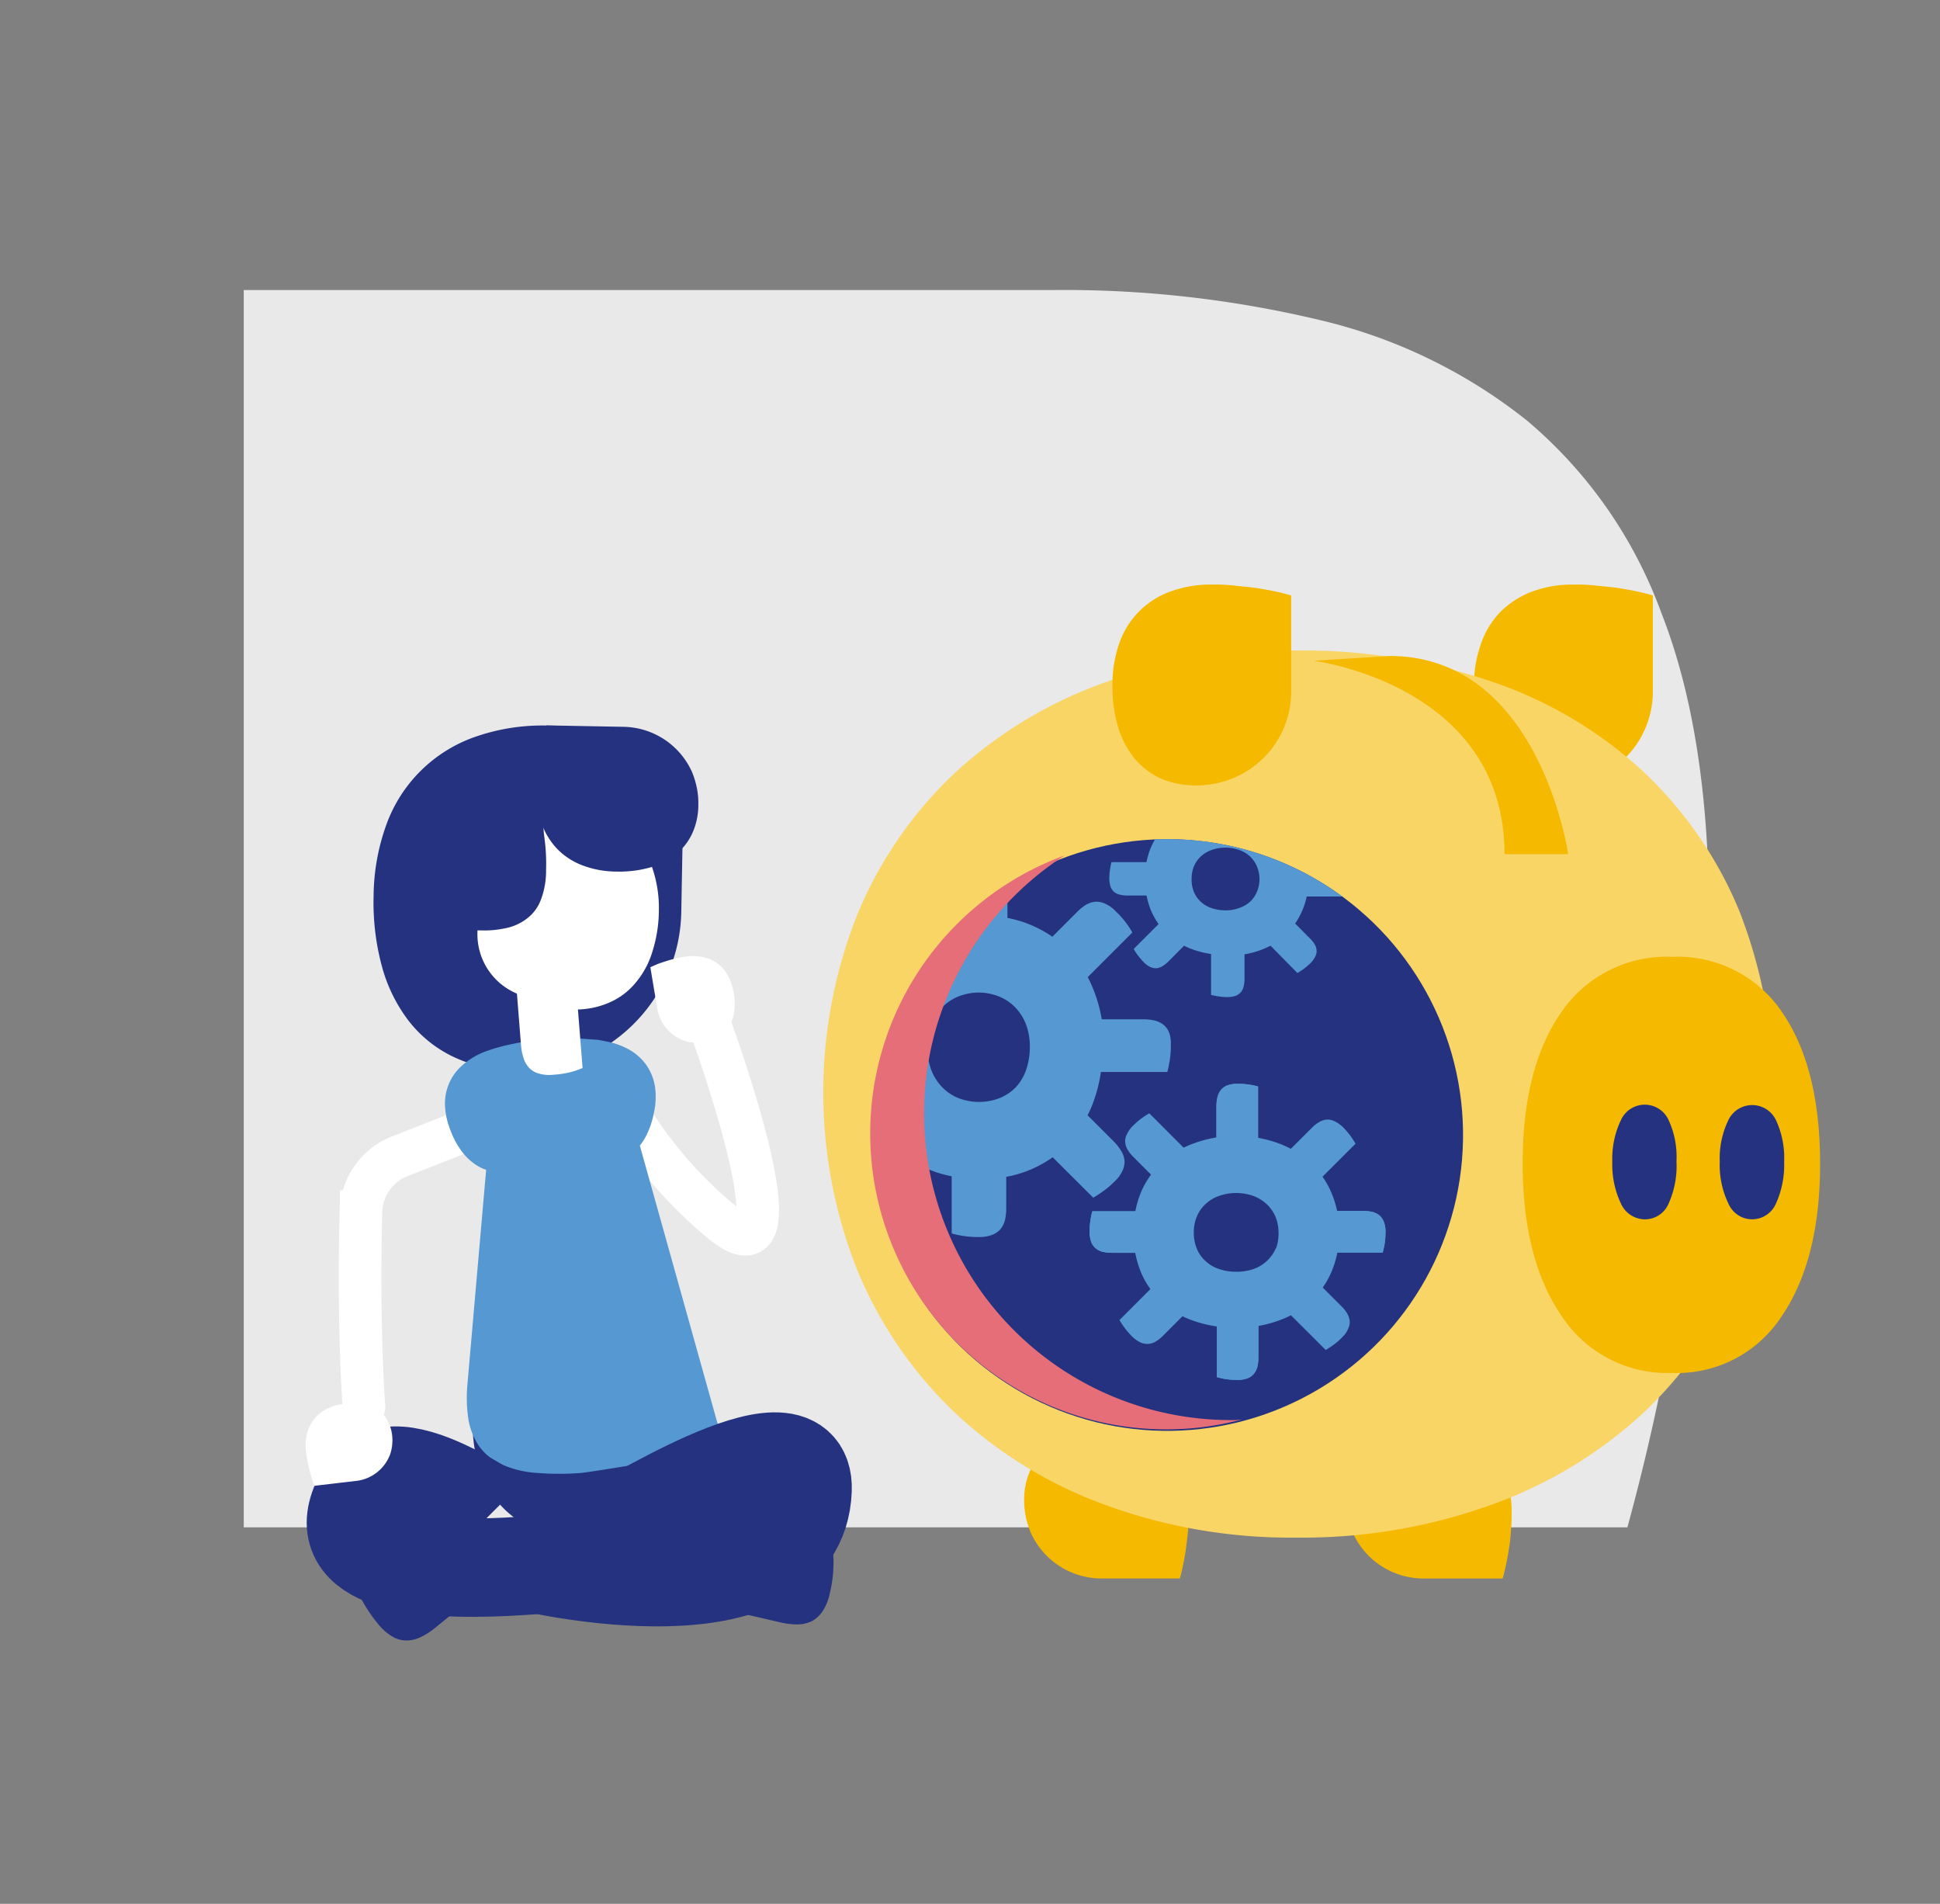 <svg id="Laag_1" data-name="Laag 1" xmlns="http://www.w3.org/2000/svg" viewBox="0 0 177.49 174.14"><rect x="0" y="0" width="177.49" height="174.14" fill="#808080" stroke="none"/><defs><clipPath id="clip-path"><circle cx="106.79" cy="103.81" r="27.06" fill="none"/></clipPath><style>.cls-11,.cls-9{fill:none}.cls-3{fill:#f5b900}.cls-5{fill:#253280}.cls-6{fill:#5598d2}.cls-9{stroke:#fff;stroke-linecap:round;stroke-width:3.9px}.cls-11,.cls-9{stroke-miterlimit:10}.cls-10{fill:#fff}.cls-11{stroke:#253280;stroke-width:9px}</style></defs><path d="M22.3 26.53h74a100.44 100.44 0 0124.43 2.74 47.94 47.94 0 0119 9.22A41.67 41.67 0 01152 56.07q4.35 11.07 4.36 27.79a199 199 0 01-2.36 31.41 205.37 205.37 0 01-5.11 24.43H22.3z" fill="#e9e9e9"/><path class="cls-3" d="M104.31 131.34a6.22 6.22 0 013.91 3.86 8.76 8.76 0 01.54 3.2 15 15 0 01-.06 1.6c-.07.59-.12 1.08-.19 1.6s-.16 1-.26 1.5-.2.91-.31 1.28h-7.2a7.12 7.12 0 01-6.4-4.11 8.35 8.35 0 01-.47-1.44 7.83 7.83 0 01-.17-1.6 6.47 6.47 0 01.56-2.74 5.35 5.35 0 011.55-2 6.71 6.71 0 012.4-1.21 10.52 10.52 0 013.06-.42 9 9 0 013.04.48zm29.54 0a6.34 6.34 0 012.4 1.47 6.77 6.77 0 011.52 2.39 9 9 0 01.53 3.2c0 .5 0 1-.07 1.6a11.87 11.87 0 01-.17 1.6 23.42 23.42 0 01-.58 2.78h-7.28a7.09 7.09 0 01-6.4-4.11 7.57 7.57 0 01-.47-1.44 7.19 7.19 0 01-.17-1.6 6.46 6.46 0 01.55-2.74 5.53 5.53 0 011.54-2 6.88 6.88 0 012.4-1.21 10.68 10.68 0 013.07-.42 9 9 0 013.13.48zm1.66-72.49a7.78 7.78 0 011.78-2.9 8.25 8.25 0 012.88-1.84 10.63 10.63 0 013.87-.64 15.34 15.34 0 011.89.08c.66.08 1.3.12 1.94.21s1.24.2 1.82.32 1.09.25 1.53.39v8.79a8.57 8.57 0 01-5 7.78 8.8 8.8 0 01-3.68.8 8 8 0 01-3.31-.66 6.74 6.74 0 01-2.4-1.87 8.55 8.55 0 01-1.47-2.88 12.63 12.63 0 01-.5-3.71 10.83 10.83 0 01.65-3.87z"/><path d="M118.63 59.5a53.43 53.43 0 0117.81 2.83 38.62 38.62 0 0113.8 8.15 36.67 36.67 0 018.87 12.79 45.6 45.6 0 010 33.27 36.67 36.67 0 01-8.87 12.79 40.5 40.5 0 01-13.8 8.31 51 51 0 01-17.81 3 49.4 49.4 0 01-17.73-3.07 40.12 40.12 0 01-13.65-8.46 38.17 38.17 0 01-8.79-12.87 44 44 0 010-32.64 37.37 37.37 0 018.79-12.8 40 40 0 0113.65-8.31 50.52 50.52 0 0117.73-2.99z" fill="#f9d566"/><path class="cls-3" d="M120.19 60.44s17.46 2.17 17.46 17.69h5.82S140.89 60 127.14 60zM163 120.4a11.42 11.42 0 01-10 5.18 11.58 11.58 0 01-10.11-5.18q-3.58-5.19-3.58-14t3.58-13.88a11.66 11.66 0 0110.11-5 11.49 11.49 0 0110 5q3.51 5.06 3.52 13.88t-3.52 14z"/><path class="cls-5" d="M152.65 110.11a2.35 2.35 0 01-2.16 1.42 2.42 2.42 0 01-2.18-1.42 8.3 8.3 0 01-.8-3.86 8.13 8.13 0 01.8-3.82 2.39 2.39 0 014.34 0 8 8 0 01.73 3.8 8.37 8.37 0 01-.73 3.88zm9.82 0a2.37 2.37 0 01-3.11 1.22 2.42 2.42 0 01-1.22-1.22 8.17 8.17 0 01-.8-3.86 8 8 0 01.8-3.82 2.41 2.41 0 014.33 0 8.13 8.13 0 01.76 3.82 8.55 8.55 0 01-.76 3.86z"/><path class="cls-3" d="M102.4 58.85a7.68 7.68 0 014.67-4.74 10.63 10.63 0 013.87-.64 15.42 15.42 0 011.89.08c.66.08 1.3.12 1.94.21s1.24.2 1.82.32 1.09.25 1.54.39v8.79a8.56 8.56 0 01-5 7.78 8.8 8.8 0 01-3.68.8 8 8 0 01-3.31-.66 7 7 0 01-2.4-1.87 8.55 8.55 0 01-1.47-2.88 13 13 0 01-.49-3.71 11.27 11.27 0 01.62-3.87z"/><circle class="cls-5" cx="106.79" cy="103.82" r="27.06" transform="rotate(-.87 106.565 103.55)"/><path class="cls-6" d="M117.45 110.76h7.3a3.57 3.57 0 01.8.09 1.73 1.73 0 01.64.31 1.49 1.49 0 01.42.6 2.53 2.53 0 01.15.95 7.56 7.56 0 01-.08 1.06 7.13 7.13 0 01-.18.8h-9zm-8.45 3.83h-7.3a3.57 3.57 0 01-.8-.09 1.47 1.47 0 01-.65-.32 1.39 1.39 0 01-.42-.59 2.72 2.72 0 01-.14-.94 6.23 6.23 0 01.08-1.06 5.42 5.42 0 01.17-.8H109zm6.13 2.32v7.3a3.57 3.57 0 01-.09.8 1.75 1.75 0 01-.32.64 1.39 1.39 0 01-.59.42 2.51 2.51 0 01-.94.15 7.45 7.45 0 01-1.06-.08 7.13 7.13 0 01-.8-.18v-9.08zm-3.84-8.47v-7.3a3.58 3.58 0 01.1-.8 1.59 1.59 0 01.31-.64 1.42 1.42 0 01.6-.43 2.72 2.72 0 01.94-.14 6.31 6.31 0 011.06.08 5.09 5.09 0 01.8.17v9.09z"/><path class="cls-6" d="M117.56 114.32l5.17 5.16a3.3 3.3 0 01.52.65 1.84 1.84 0 01.23.67 1.36 1.36 0 01-.13.72 2.27 2.27 0 01-.56.8 5.35 5.35 0 01-.8.7c-.28.2-.51.35-.7.46l-6.4-6.39zm-8.7-3.32l-5.16-5.17a3.3 3.3 0 01-.52-.65 1.45 1.45 0 01-.23-.67 1.3 1.3 0 01.13-.72 2.46 2.46 0 01.56-.8 6.51 6.51 0 01.79-.69 6.84 6.84 0 01.72-.47l6.39 6.4zm2.71 6l-5.16 5.17a3.3 3.3 0 01-.65.52 1.49 1.49 0 01-.68.23 1.44 1.44 0 01-.71-.12 2.81 2.81 0 01-.8-.56 7.47 7.47 0 01-.69-.8 6.49 6.49 0 01-.46-.7l6.4-6.4zm3.28-8.68l5.17-5.16a2.93 2.93 0 01.65-.51 1.46 1.46 0 01.68-.24 1.36 1.36 0 01.71.13 2.86 2.86 0 01.8.55 7.47 7.47 0 01.69.8c.2.28.35.52.47.72l-6.4 6.39z"/><path class="cls-6" d="M121.85 109.19a8.06 8.06 0 00-1.9-2.78 8.63 8.63 0 00-3-1.84 10.83 10.83 0 00-3.83-.66 10.69 10.69 0 00-3.84.65 8.5 8.5 0 00-3 1.8 7.81 7.81 0 00-1.92 2.76 9.81 9.81 0 000 7.19 7.94 7.94 0 001.92 2.77 8.26 8.26 0 003 1.76 11.42 11.42 0 003.84.6 10.85 10.85 0 003.83-.64 8.5 8.5 0 003-1.79 8.07 8.07 0 001.9-2.76 9.18 9.18 0 00.68-3.54 9 9 0 00-.68-3.52zm-5.13 5a3.46 3.46 0 01-2 1.87 4.55 4.55 0 01-1.6.26 4.62 4.62 0 01-1.6-.25 3.29 3.29 0 01-1.22-.72 3.11 3.11 0 01-.8-1.13 3.79 3.79 0 01-.28-1.49 3.65 3.65 0 01.28-1.46 3.15 3.15 0 01.8-1.14 3.48 3.48 0 011.22-.74 4.73 4.73 0 013.15 0 3.66 3.66 0 011.22.75 3.51 3.51 0 01.8 1.14 3.77 3.77 0 01.28 1.44 3.87 3.87 0 01-.23 1.47z"/><path class="cls-6" d="M117.45 110.76h7.3a3.57 3.57 0 01.8.09 1.73 1.73 0 01.64.31 1.49 1.49 0 01.42.6 2.53 2.53 0 01.15.95 7.56 7.56 0 01-.08 1.06 7.13 7.13 0 01-.18.8h-9zm-8.45 3.83h-7.3a3.57 3.57 0 01-.8-.09 1.47 1.47 0 01-.65-.32 1.39 1.39 0 01-.42-.59 2.72 2.72 0 01-.14-.94 6.23 6.23 0 01.08-1.06 5.42 5.42 0 01.17-.8H109zm6.13 2.32v7.3a3.57 3.57 0 01-.09.8 1.75 1.75 0 01-.32.64 1.39 1.39 0 01-.59.42 2.51 2.51 0 01-.94.15 7.45 7.45 0 01-1.06-.08 7.13 7.13 0 01-.8-.18v-9.08zm-3.84-8.47v-7.3a3.58 3.58 0 01.1-.8 1.59 1.59 0 01.31-.64 1.42 1.42 0 01.6-.43 2.72 2.72 0 01.94-.14 6.31 6.31 0 011.06.08 5.09 5.09 0 01.8.17v9.09z"/><g clip-path="url(#clip-path)"><path class="cls-6" d="M107 94.55a1.82 1.82 0 00-.53-.8 2.23 2.23 0 00-.8-.4 4.9 4.9 0 00-1.08-.12h-3.79a13.28 13.28 0 00-.64-2.4 13.46 13.46 0 00-.64-1.46l4.08-4.08a8.93 8.93 0 00-.6-.91 7.55 7.55 0 00-.9-1 3.15 3.15 0 00-1-.73 2 2 0 00-.93-.17 2.27 2.27 0 00-.87.31 4.66 4.66 0 00-.8.67l-2.22 2.22a10.75 10.75 0 00-4.11-1.72v-5.48a11 11 0 00-1.17-.24 9.15 9.15 0 00-1.38-.1 3.39 3.39 0 00-1.22.19 1.86 1.86 0 00-.8.55 2.1 2.1 0 00-.41.8 4.81 4.81 0 00-.12 1.07v3.13a10.47 10.47 0 00-2 .63 11.44 11.44 0 00-2 1.11l-3.88-3.88a8.07 8.07 0 00-.92.6 8.92 8.92 0 00-1 .9 3.57 3.57 0 00-.73 1 1.85 1.85 0 00-.16.93 2.07 2.07 0 00.31.87 4.25 4.25 0 00.67.8l2.48 2.48a10.82 10.82 0 00-.65 1.43 12.56 12.56 0 00-.66 2.4h-6.21a9.66 9.66 0 00-.22 1.07 9.06 9.06 0 00-.1 1.38 3.18 3.18 0 00.19 1.22 1.9 1.9 0 00.54.8 2.25 2.25 0 00.8.41 4.81 4.81 0 001.07.12h3.78a13.25 13.25 0 00.62 2.55 11.71 11.71 0 00.6 1.36l-4 4a8.07 8.07 0 00.6.92 10 10 0 00.9 1 3.78 3.78 0 001 .73 2 2 0 00.93.16 2.07 2.07 0 00.87-.31 4.18 4.18 0 00.85-.67l2.11-2.11a10.48 10.48 0 004.21 1.81v5.23a9.7 9.7 0 001.07.23 9.15 9.15 0 001.38.1 3.35 3.35 0 001.22-.19 1.93 1.93 0 00.8-.54 2.23 2.23 0 00.4-.8 4.83 4.83 0 00.12-1.08v-2.9a10.53 10.53 0 004.25-1.79l3.71 3.7a7.94 7.94 0 00.91-.6 7.48 7.48 0 001.05-.89 3.26 3.26 0 00.73-1 2 2 0 00.17-.93 2.07 2.07 0 00-.31-.87 4.56 4.56 0 00-.67-.85l-2.4-2.4a9.19 9.19 0 00.6-1.41 13.18 13.18 0 00.62-2.55h6.08c.09-.35.16-.71.22-1.07a8.06 8.06 0 00.1-1.39 3.13 3.13 0 00-.12-1.04zm-12.78 1.28a6.47 6.47 0 01-.33 2 4.54 4.54 0 01-.94 1.6 4.32 4.32 0 01-1.47 1 5.25 5.25 0 01-3.82 0 4.32 4.32 0 01-1.47-1 4.56 4.56 0 01-1-1.6 6.08 6.08 0 010-4.08 4.53 4.53 0 011-1.6 4.29 4.29 0 011.48-1 5 5 0 013.74 0 4.29 4.29 0 011.48 1 4.63 4.63 0 011 1.6 5.87 5.87 0 01.33 2.08z"/><path class="cls-6" d="M122.9 79.67a1 1 0 00-.33-.47 1.16 1.16 0 00-.51-.25 2.47 2.47 0 00-.66-.07h-1.93a6.59 6.59 0 00-1.07-2.51l2.4-2.4a4.28 4.28 0 00-.37-.57 4.77 4.77 0 00-.55-.64 1.93 1.93 0 00-.61-.45 1.13 1.13 0 00-.57-.1 1.37 1.37 0 00-.55.18 3.35 3.35 0 00-.51.42l-1.52 1.52a7.61 7.61 0 00-.88-.39 7 7 0 00-1.49-.4v-3.76a5.18 5.18 0 00-.66-.14 5.93 5.93 0 00-.84-.06 2 2 0 00-.76.12 1 1 0 00-.49.3 1.15 1.15 0 00-.24.51 2.1 2.1 0 00-.08.66v2.32a7.81 7.81 0 00-1.6.4 7.28 7.28 0 00-.8.37l-2.49-2.48a4.17 4.17 0 00-.56.37 4.85 4.85 0 00-.65.55 2.07 2.07 0 00-.44.61 1.13 1.13 0 00-.1.57 1.33 1.33 0 00.18.54 3 3 0 00.42.52l1.36 1.32a7.74 7.74 0 00-.72 1.29 7.32 7.32 0 00-.39 1.31h-3.2a4.81 4.81 0 00-.13.66 4.76 4.76 0 00-.07.84 2.46 2.46 0 00.12.76 1.18 1.18 0 00.33.47 1.26 1.26 0 00.51.24 3 3 0 00.66.08h1.79a7.3 7.3 0 00.4 1.36 6.66 6.66 0 00.7 1.25l-2.28 2.28a5.57 5.57 0 00.37.57 8.42 8.42 0 00.55.64 2.1 2.1 0 00.62.45 1.23 1.23 0 00.57.1 1.4 1.4 0 00.53-.19 3 3 0 00.52-.41l1.45-1.46a6.68 6.68 0 00.87.37 8.89 8.89 0 001.6.39V91a5.5 5.5 0 00.66.13 5 5 0 00.85.07 2.36 2.36 0 00.75-.12 1.24 1.24 0 00.48-.34 1.36 1.36 0 00.24-.5 3 3 0 00.08-.67v-2.28a8.49 8.49 0 001.48-.39 9.1 9.1 0 00.9-.4l2.46 2.5c.15-.09.34-.21.57-.37a6.64 6.64 0 00.64-.55 2.26 2.26 0 00.44-.62 1 1 0 00.1-.57 1.24 1.24 0 00-.18-.53 2.66 2.66 0 00-.42-.52l-1.36-1.37a6.66 6.66 0 001.06-2.47h3.33a4.69 4.69 0 00.14-.65 4.8 4.8 0 00.07-.85 1.91 1.91 0 00-.19-.83zm-7.67.73a3 3 0 01-.23 1.16 2.68 2.68 0 01-.62.91 2.94 2.94 0 01-1 .58 3.58 3.58 0 01-1.25.22 4.15 4.15 0 01-1.26-.2 2.82 2.82 0 01-1-.58 2.6 2.6 0 01-.64-.9 3 3 0 01-.21-1.19 3.06 3.06 0 01.21-1.16 2.64 2.64 0 01.64-.91 2.84 2.84 0 011-.59 3.83 3.83 0 011.26-.21 3.58 3.58 0 011.25.22 2.73 2.73 0 011 .6 2.68 2.68 0 01.62.91 3 3 0 01.23 1.14z"/></g><path d="M112.69 129.89a28.06 28.06 0 01-15.28-51.65 27.07 27.07 0 0016.24 51.59 6 6 0 01-.96.06z" fill="#e66e78"/><path class="cls-5" d="M60.08 145.78l11.34 2.62a6.68 6.68 0 001.54.18 3.08 3.08 0 001.3-.29 2.71 2.71 0 001-.92 4.68 4.68 0 00.66-1.64 12.17 12.17 0 00.31-2 12.51 12.51 0 000-1.62l-14.61-3.38zm-19.65-6.61l-7.75 6.32a13.83 13.83 0 001.87 3 4.87 4.87 0 001.33 1.19 2.54 2.54 0 001.31.37 3 3 0 001.3-.31 6.37 6.37 0 001.3-.83l5.2-4.24z"/><path class="cls-9" d="M64.52 92.6s9.66 25.77 1.58 19.23a39 39 0 01-9.51-11.49"/><path class="cls-5" d="M63.43 127.68a12 12 0 01.66 2 9.88 9.88 0 01.23 2.23 8.8 8.8 0 01-.77 3.82 7.71 7.71 0 01-2.16 2.77 9.39 9.39 0 01-3.31 1.7 14.73 14.73 0 01-4.28.57 12.4 12.4 0 01-4.39-.71 8.85 8.85 0 01-5.41-5.37 12.57 12.57 0 01-.75-4.47 18.15 18.15 0 01.05-2.22c.09-.76.15-1.5.25-2.23s.23-1.44.37-2.1.29-1.26.44-1.78h10.09a9.91 9.91 0 018.98 5.79zm-9.92-30.96a14.87 14.87 0 01-3 .92 14.45 14.45 0 01-3.35.28 13.19 13.19 0 01-5.69-1.26 11.36 11.36 0 01-4.1-3.31 14.38 14.38 0 01-2.44-5 22.4 22.4 0 01-.75-6.42 19.65 19.65 0 011.19-6.56 13.28 13.28 0 018.18-8 18.67 18.67 0 016.71-1 31.79 31.79 0 013.26.2c1.13.12 2.25.26 3.34.44s2.14.38 3.14.61a3.34 3.34 0 012.56 3.31l-.23 12.51a14.85 14.85 0 01-8.82 13.28z"/><path class="cls-6" d="M59.83 101.76a7.94 7.94 0 01-.72 2.14 4.88 4.88 0 01-1.21 1.53 3.78 3.78 0 01-1.64.84 4.5 4.5 0 01-2 0 5.07 5.07 0 01-1.13-.34 5.64 5.64 0 01-1-.53l-.86-.62a3.51 3.51 0 01-1.4-3.53l1.2-6.25a7.55 7.55 0 001 0 8.22 8.22 0 011.11 0l1.18.09c.39 0 .77.1 1.13.17a6.92 6.92 0 012.22.83 4.93 4.93 0 011.49 1.42 4.84 4.84 0 01.73 1.92 6.68 6.68 0 01-.1 2.33z"/><path class="cls-6" d="M55.91 95.38l10.4 37.19c-.8.16-12 2.06-13.19 2.16a25.39 25.39 0 01-3.9 0 9.46 9.46 0 01-3.38-.81 5.12 5.12 0 01-2.05-1.7 6.22 6.22 0 01-.94-2.43 13.09 13.09 0 01-.1-3l2.7-30.93z"/><path class="cls-10" d="M60.28 83.3a12.69 12.69 0 01-.58 3.7 8 8 0 01-1.54 2.88 6.39 6.39 0 01-2.46 1.84 7.7 7.7 0 01-3.35.61 8.68 8.68 0 01-3.74-.84L47 90.75a5.88 5.88 0 01-3.32-5.41l.19-10.62q.69-.18 1.56-.36c.59-.11 1.21-.21 1.85-.28s1.3-.14 2-.19a11.06 11.06 0 011.91 0 10.8 10.8 0 013.9.73 7.76 7.76 0 014.62 4.86 11.3 11.3 0 01.57 3.82z"/><path class="cls-9" d="M33.3 128.7s-.55-6.9-.28-17.87a5.6 5.6 0 013.54-5.06l10.17-4"/><path class="cls-6" d="M40.71 101.07a4.64 4.64 0 011.61-3.65 6.85 6.85 0 012-1.21q.51-.19 1.08-.36c.38-.11.76-.21 1.14-.29s.74-.16 1.1-.22.67-.09 1-.11l2.26 5.93a3.51 3.51 0 01-.77 3.71l-.74.76a5 5 0 01-1.9 1.23 4.54 4.54 0 01-2 .33 3.8 3.8 0 01-1.76-.53 5 5 0 01-1.45-1.31 7.43 7.43 0 01-1.08-2 6.79 6.79 0 01-.49-2.28z"/><path class="cls-10" d="M52.55 88.23l.75 9.46a8.68 8.68 0 01-1.12.38 8.47 8.47 0 01-1.51.23 3.49 3.49 0 01-1.36-.1 1.93 1.93 0 01-.9-.53 2.29 2.29 0 01-.51-.88 5.05 5.05 0 01-.23-1.17l-.55-6.92z"/><path class="cls-5" d="M41.64 70.48l7.75.15c.17.63.26 4.86.4 5.85a17.91 17.91 0 01.17 3.1 7.45 7.45 0 01-.48 2.73A3.81 3.81 0 0148.23 84a4.65 4.65 0 01-1.88.88 9.33 9.33 0 01-2.42.22h-2.57z"/><path class="cls-5" d="M63.32 70.63a8 8 0 01.43 1.42 7 7 0 01.14 1.58 6.27 6.27 0 01-.59 2.67 5.3 5.3 0 01-1.56 1.92 6.87 6.87 0 01-2.35 1.15 10.49 10.49 0 01-3 .35 8.79 8.79 0 01-3.08-.56A6.38 6.38 0 0151 77.67a6.53 6.53 0 01-1.45-2.36 9.09 9.09 0 01-.47-3.15 8.08 8.08 0 01.1-1.53c.1-.53.12-1.06.2-1.57s.18-1 .29-1.47.22-.89.33-1.24l7.1.13a7 7 0 016.22 4.15z"/><path class="cls-10" d="M60.13 92.24l-.63-3.77.63-.28c.25-.1.49-.17.76-.26a8.37 8.37 0 01.82-.23 7.6 7.6 0 01.8-.17 4.58 4.58 0 011.73 0 3.32 3.32 0 012.35 1.7 5 5 0 01.54 1.59 5.3 5.3 0 01.05 1.64 3.6 3.6 0 01-.42 1.35 2.92 2.92 0 01-.87 1 3.87 3.87 0 01-2.23.57 4.28 4.28 0 01-.8-.11 3.77 3.77 0 01-2.73-3.03z"/><path class="cls-11" d="M55.72 140c0 .6 18-11.44 17.71-3.73-.47 12.35-24.64 6.7-24.64 6.7"/><path class="cls-11" d="M47.57 140.31c0 .28-11-8.39-13.81-4.19-8.22 12.33 28.49 5.24 28.49 5.24"/><path class="cls-10" d="M32.54 135.46l-3.76.44a5.12 5.12 0 01-.25-.65l-.22-.78c-.06-.27-.13-.54-.18-.83s-.1-.54-.13-.82a4.69 4.69 0 01.1-1.71 3.46 3.46 0 01.66-1.33 3.52 3.52 0 011.17-.93 4.61 4.61 0 011.62-.45 5.63 5.63 0 011.64 0 3.72 3.72 0 011.32.5 3 3 0 01.92 1 3.59 3.59 0 01.45 1.41 4.12 4.12 0 010 .86 4.32 4.32 0 01-.16.78 3.77 3.77 0 01-3.18 2.51z"/></svg>